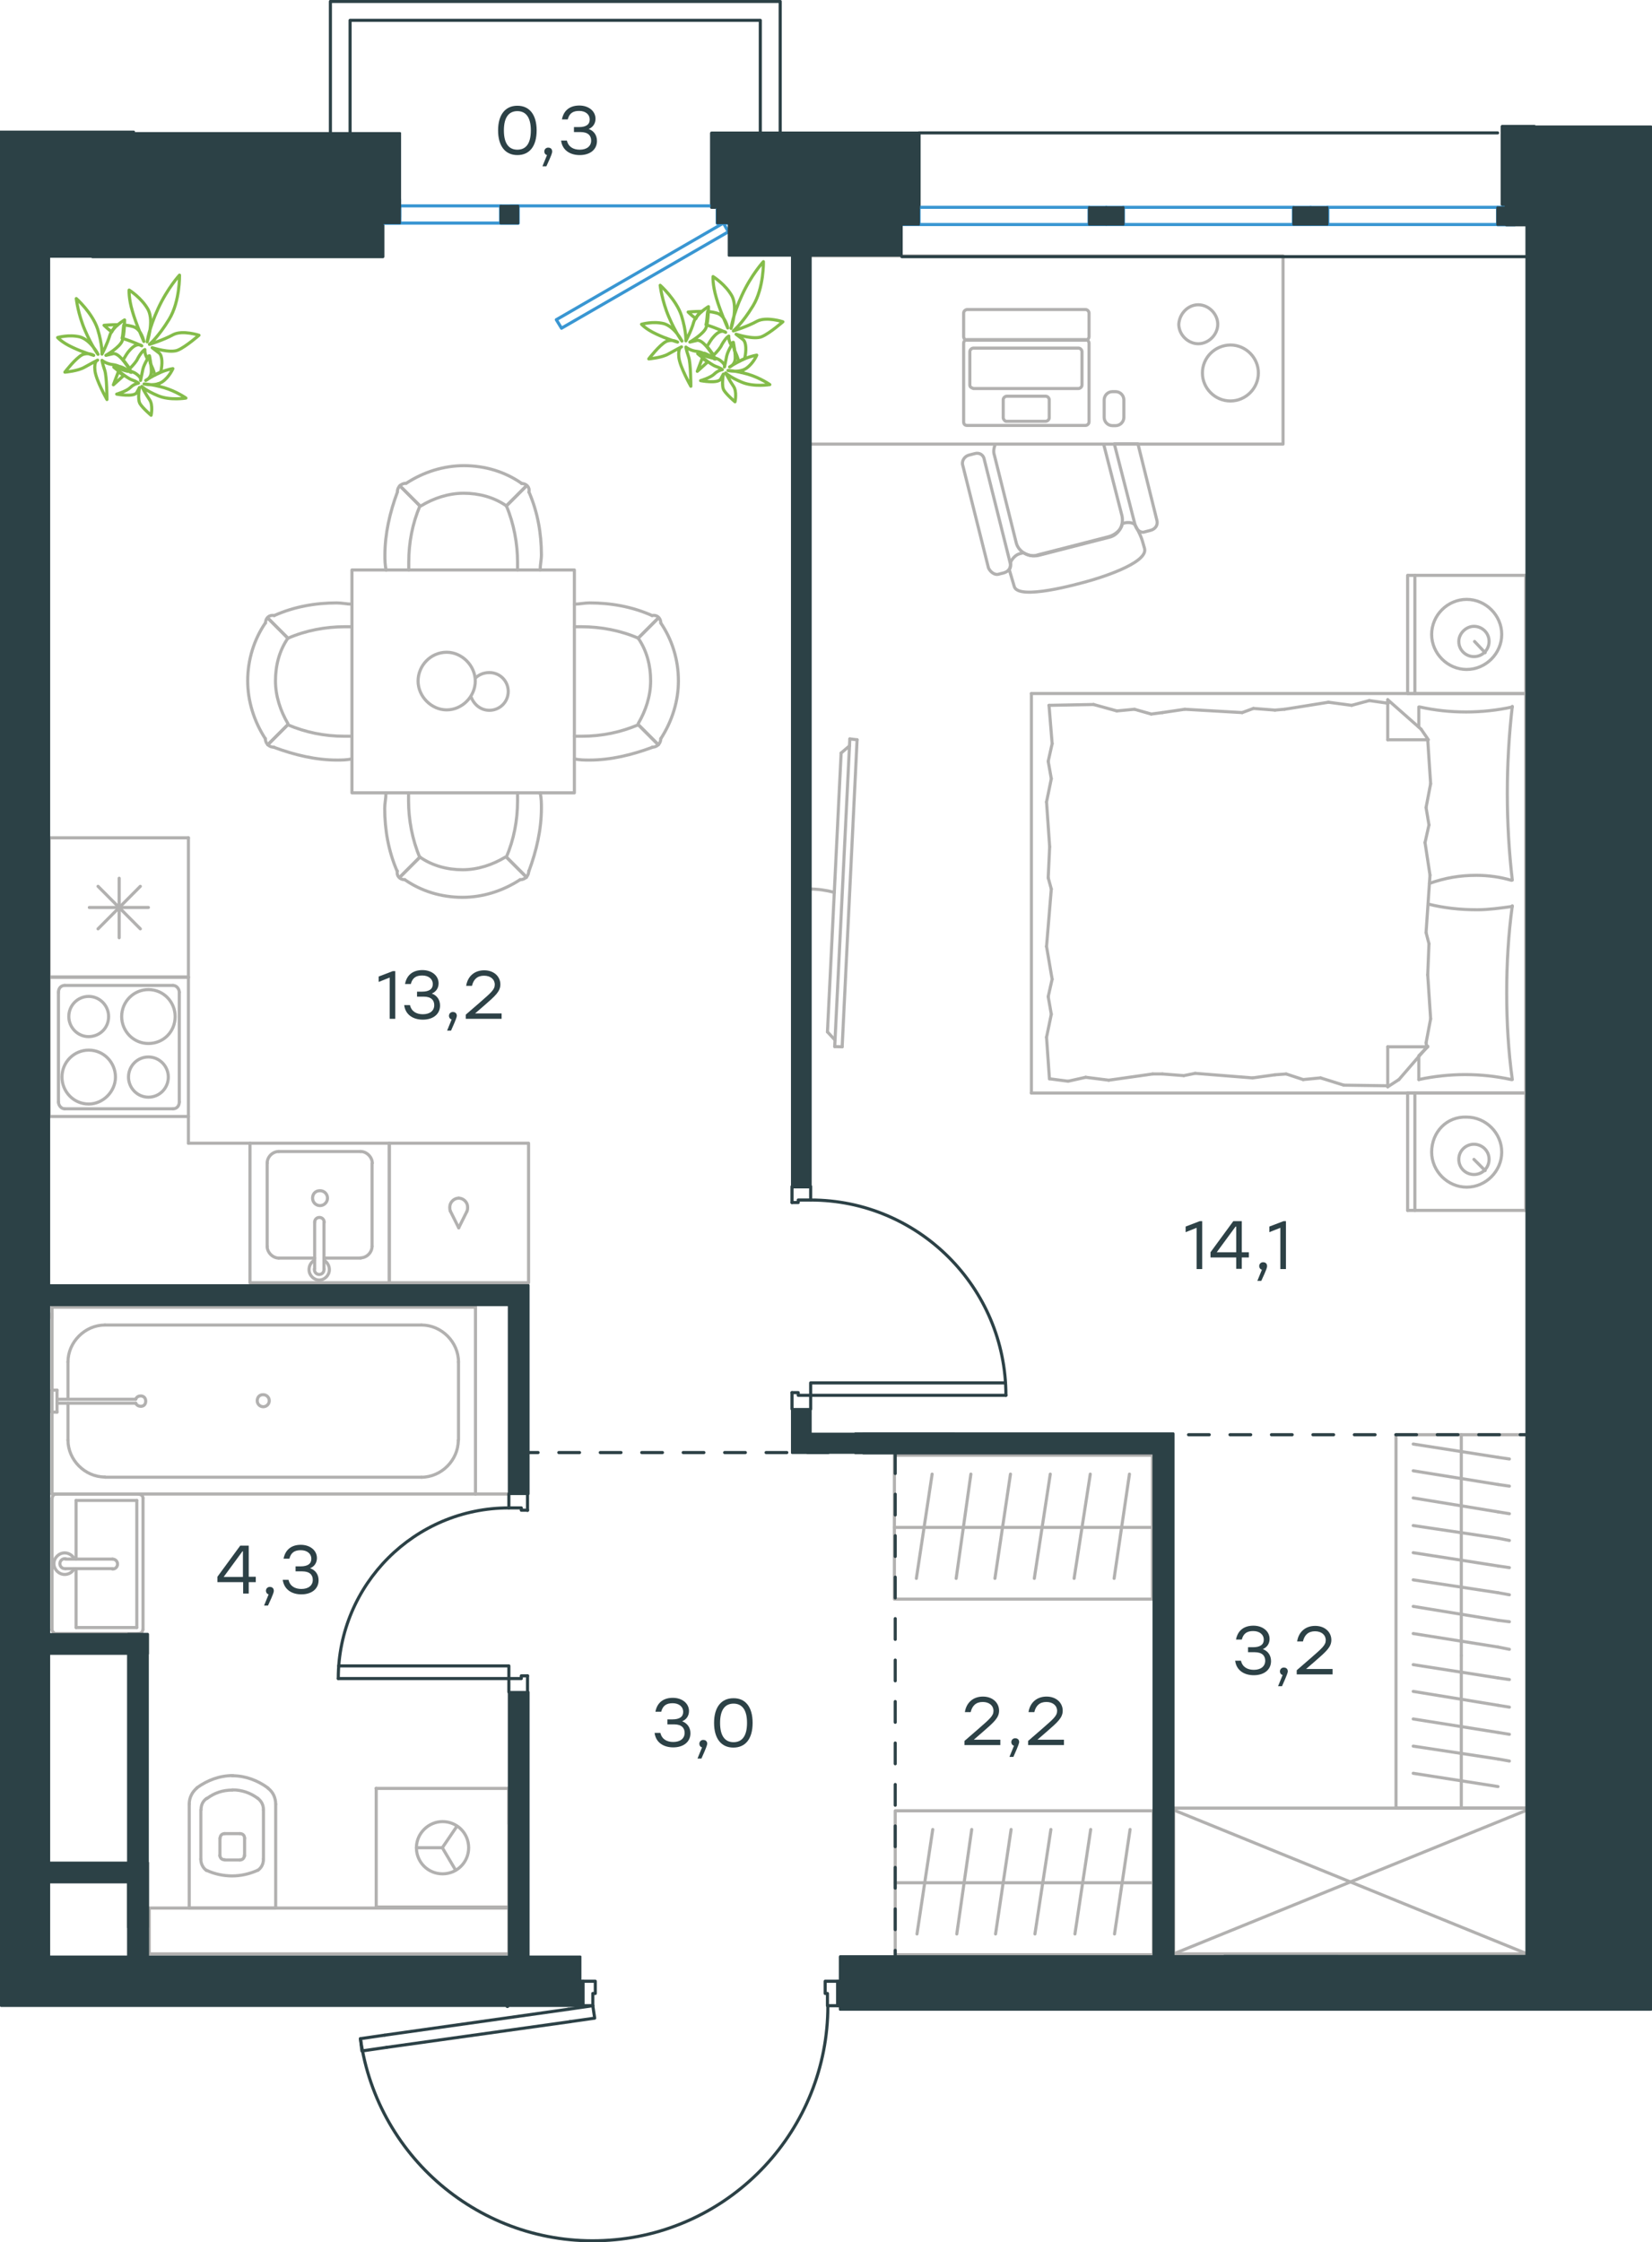<?xml version="1.0" encoding="utf-8"?>
<!-- Generator: Adobe Illustrator 26.5.0, SVG Export Plug-In . SVG Version: 6.00 Build 0)  -->
<svg version="1.1" id="Слой_1" xmlns="http://www.w3.org/2000/svg" xmlns:xlink="http://www.w3.org/1999/xlink" x="0px" y="0px"
	 viewBox="0 0 797 1081.5" style="enable-background:new 0 0 797 1081.5;" xml:space="preserve">
<style type="text/css">
	.st0{fill:none;stroke:#B2B1B0;stroke-width:1.5;stroke-linecap:round;stroke-linejoin:round;stroke-miterlimit:22.926;}
	.st1{fill:none;stroke:#2C4146;stroke-width:1.5;stroke-linecap:round;stroke-linejoin:round;stroke-miterlimit:10;}
	.st2{fill:none;stroke:#3996D2;stroke-width:1.5;stroke-linecap:round;stroke-linejoin:round;stroke-miterlimit:22.926;}
	.st3{fill:none;stroke:#2C4146;stroke-width:1.5;stroke-linecap:round;stroke-linejoin:round;stroke-miterlimit:22.926;}
	.st4{enable-background:new    ;}
	.st5{fill:#2C4146;}
	.st6{fill:#2C4146;stroke:#2C4146;stroke-linecap:round;stroke-linejoin:round;stroke-miterlimit:10;}
	
		.st7{fill:none;stroke:#2D4146;stroke-width:1.5;stroke-linecap:round;stroke-linejoin:round;stroke-miterlimit:22.926;stroke-dasharray:10,10,0,0;}
	.st8{fill:none;stroke:#84BC4A;stroke-width:1.5;stroke-linecap:round;stroke-linejoin:round;stroke-miterlimit:22.926;}
	.st9{fill:#2D4146;}
</style>
<g>
	<path class="st0" d="M580.1,179.9c0,7.4,6.1,13.5,13.5,13.5s13.5-6.1,13.5-13.5s-6.1-13.5-13.5-13.5
		C586.1,166.5,580.1,172.5,580.1,179.9z"/>
	<path class="st0" d="M578.1,147c5,0,9.4,4.4,9.4,9.4c0,5-4.4,9.4-9.4,9.4c-5,0-9.4-4.4-9.4-9.4C569,151.3,573.1,147,578.1,147z"/>
	<path class="st0" d="M532.6,214.8l8.7,34c1,4.7-1.7,9.4-6.4,10.4l-33.9,8.7c-4.7,1-9.8-1.7-10.8-6.4l-10.4-41.7
		c-0.7-2-0.3-3.7,0.3-5.4"/>
	<path class="st0" d="M476.9,274l-12.4-49.5c-0.7-2,0.7-4.4,3-5l2.7-0.7c2.4-0.7,4.4,0.7,4.7,3l12.4,49.5c0.7,2.4-0.7,4.4-3,5
		l-2.7,0.7C479.9,277.4,477.9,276,476.9,274z"/>
	<path class="st0" d="M547.7,253.5l-10.1-39.4h11.4l9.1,36.7c0.7,2.4-0.7,4.4-3,5l-2.7,0.7C550.8,257.2,548.7,256.2,547.7,253.5z"/>
	<path class="st0" d="M489.3,282.8l-2.4-8.1c0.7-0.7,0.7-2,0.7-3.7c0.7-1.3,2-3,3.7-3.7c0,0,0.7-0.3,2.4-0.7c2.4,1.3,4.4,2,7.1,1
		l33.9-8.7c3-0.7,6.4-3.4,6.7-6.2c1.5-1,5.6-1,6.4,0.8c2.5,4.9,2.8,5.2,4.4,11.1c1.8,7.3-23.8,14.8-27.6,15.8
		C520.6,281.5,491.1,289.9,489.3,282.8z"/>
	<path class="st0" d="M464.9,162.4V151c0-1,1-1.7,1.7-1.7h57.1c1,0,1.7,1,1.7,1.7v11.4c0,1-1,1.7-1.7,1.7h-57.1
		C465.5,164.1,464.9,163.1,464.9,162.4z"/>
	<path class="st0" d="M467.9,185.7v-16.1c0-1,1-1.7,1.7-1.7h50.7c1,0,1.7,1,1.7,1.7v16.1c0,1-1,1.7-1.7,1.7h-50.7
		C468.6,187,467.9,186.7,467.9,185.7z"/>
	<path class="st0" d="M484,201.5v-8.7c0-1,1-1.7,1.7-1.7h18.8c1,0,1.7,1,1.7,1.7v8.7c0,1-1,1.7-1.7,1.7h-19.2
		C484.7,203.1,484,202.1,484,201.5z"/>
	<path class="st0" d="M464.9,203.5v-38c0-1,1-1.7,1.7-1.7h57.1c1,0,1.7,1,1.7,1.7v38c0,1-1,1.7-1.7,1.7h-57.1
		C465.5,205.2,464.9,204.5,464.9,203.5z"/>
	<rect x="389.8" y="123.4" class="st0" width="229.2" height="90.8"/>
	<path class="st0" d="M536.7,188.9h1.5c2.2,0,4,1.8,4,4v8.4c0,2.2-1.8,4-4,4h-1.5c-2.2,0-4-1.8-4-4v-8.4
		C532.7,190.7,534.5,188.9,536.7,188.9z"/>
</g>
<g>
	<g>
		<line class="st0" x1="736.1" y1="527.2" x2="736.1" y2="583.8"/>
		<line class="st0" x1="679.1" y1="583.8" x2="679.1" y2="527.2"/>
		<line class="st0" x1="679.1" y1="527.2" x2="736.1" y2="527.2"/>
		<line class="st0" x1="736.1" y1="583.8" x2="679.1" y2="583.8"/>
		<line class="st0" x1="711.1" y1="559.2" x2="716.5" y2="564.6"/>
		<line class="st0" x1="682.6" y1="583.8" x2="682.6" y2="527.2"/>
		<path class="st0" d="M690.7,555.7c0,9.2,7.7,16.9,16.9,16.9s16.9-7.7,16.9-16.9s-7.7-16.9-16.9-16.9
			C698,538.4,690.7,546,690.7,555.7z"/>
		<path class="st0" d="M703.8,559.2c0,4.3,3.5,7.3,7.3,7.3c4.3,0,7.3-3.5,7.3-7.3c0-4.3-3.5-7.3-7.3-7.3S703.8,554.9,703.8,559.2z"
			/>
		<line class="st0" x1="736.1" y1="334.5" x2="736.1" y2="527.2"/>
		<line class="st0" x1="684.5" y1="350.7" x2="684.5" y2="341"/>
		<line class="st0" x1="688.8" y1="504.9" x2="669.5" y2="504.9"/>
		<line class="st0" x1="684.5" y1="509.2" x2="688.8" y2="504.9"/>
		<line class="st0" x1="497.6" y1="334.5" x2="736.1" y2="334.5"/>
		<line class="st0" x1="669.5" y1="524.2" x2="669.5" y2="504.9"/>
		<line class="st0" x1="736.1" y1="527.2" x2="497.6" y2="527.2"/>
		<line class="st0" x1="669.5" y1="337.5" x2="685.6" y2="351.7"/>
		<line class="st0" x1="685.6" y1="351.7" x2="689.1" y2="356.8"/>
		<line class="st0" x1="684.5" y1="520.7" x2="684.5" y2="509.5"/>
		<line class="st0" x1="688.8" y1="356.8" x2="669.5" y2="356.8"/>
		<line class="st0" x1="688.8" y1="504.6" x2="674.9" y2="520.7"/>
		<line class="st0" x1="674.9" y1="520.7" x2="669.5" y2="524.2"/>
		<line class="st0" x1="669.5" y1="337.5" x2="669.5" y2="356.8"/>
		<line class="st0" x1="505.7" y1="423.4" x2="506.4" y2="408.4"/>
		<line class="st0" x1="507.6" y1="472.3" x2="504.9" y2="456.5"/>
		<line class="st0" x1="507.2" y1="489.2" x2="505.7" y2="480.7"/>
		<line class="st0" x1="505.7" y1="480.7" x2="507.6" y2="472.3"/>
		<line class="st0" x1="507.2" y1="428.8" x2="505.7" y2="423.4"/>
		<line class="st0" x1="504.9" y1="456.5" x2="507.2" y2="428.8"/>
		<line class="st0" x1="506.3" y1="520.4" x2="504.9" y2="500.3"/>
		<line class="st0" x1="504.9" y1="500.3" x2="507.2" y2="489.2"/>
		<line class="st0" x1="507.6" y1="358.7" x2="506.1" y2="340.2"/>
		<line class="st0" x1="507.2" y1="375.6" x2="505.7" y2="367.2"/>
		<line class="st0" x1="505.7" y1="367.2" x2="507.6" y2="358.7"/>
		<line class="st0" x1="506.4" y1="408.4" x2="504.9" y2="386.8"/>
		<line class="st0" x1="504.9" y1="386.8" x2="507.2" y2="375.6"/>
		<line class="st0" x1="497.6" y1="334.5" x2="497.6" y2="527.2"/>
		<path class="st0" d="M729.6,424.5c-1.6-13.9-2.4-27.7-2.4-41.9c0-13.9,0.8-28.1,2.4-41.9"/>
		<path class="st0" d="M689.6,426.1c7.7-2.7,14.6-3.9,22.7-3.9c5.8,0,11.5,0.8,16.9,2.4"/>
		<path class="st0" d="M729.6,341c-7.3,1.6-15,2.4-22.3,2.4c-7.7,0-15-0.8-22.3-2.4"/>
		<path class="st0" d="M729.6,437.2c-5.8,0.8-11.5,1.6-16.9,1.6c-8.1,0-15.8-0.8-23.5-2.7"/>
		<line class="st0" x1="620.5" y1="518" x2="615.1" y2="518.4"/>
		<line class="st0" x1="637.1" y1="519.9" x2="628.7" y2="520.7"/>
		<line class="st0" x1="628.7" y1="520.7" x2="620.5" y2="518"/>
		<line class="st0" x1="669.5" y1="523.7" x2="648.3" y2="523.4"/>
		<line class="st0" x1="648.3" y1="523.4" x2="637.1" y2="519.9"/>
		<line class="st0" x1="571.1" y1="518.8" x2="560.8" y2="518"/>
		<line class="st0" x1="615.1" y1="518.4" x2="604.3" y2="519.9"/>
		<line class="st0" x1="576.6" y1="517.7" x2="571.1" y2="518.8"/>
		<line class="st0" x1="604.3" y1="519.9" x2="576.6" y2="517.7"/>
		<line class="st0" x1="560.8" y1="518" x2="556.1" y2="518"/>
		<line class="st0" x1="523.8" y1="519.6" x2="515.3" y2="521.5"/>
		<line class="st0" x1="515.3" y1="521.5" x2="506.9" y2="520.4"/>
		<line class="st0" x1="556.1" y1="518" x2="534.9" y2="521"/>
		<line class="st0" x1="534.9" y1="521" x2="523.8" y2="519.6"/>
		<line class="st0" x1="555.4" y1="344.4" x2="560.8" y2="343.7"/>
		<line class="st0" x1="538.8" y1="342.9" x2="547.3" y2="342.1"/>
		<line class="st0" x1="547.3" y1="342.1" x2="555.4" y2="344.4"/>
		<line class="st0" x1="506.1" y1="340.2" x2="527.6" y2="339.8"/>
		<line class="st0" x1="527.6" y1="339.8" x2="538.8" y2="342.9"/>
		<line class="st0" x1="604.7" y1="341.7" x2="615.1" y2="342.5"/>
		<line class="st0" x1="560.8" y1="343.7" x2="571.6" y2="342.1"/>
		<line class="st0" x1="599.3" y1="343.7" x2="604.7" y2="341.7"/>
		<line class="st0" x1="571.6" y1="342.1" x2="599.3" y2="343.7"/>
		<line class="st0" x1="615.1" y1="342.5" x2="619.7" y2="342.1"/>
		<line class="st0" x1="669" y1="339.1" x2="669.8" y2="339.1"/>
		<line class="st0" x1="652.1" y1="340.2" x2="660.6" y2="337.9"/>
		<line class="st0" x1="660.6" y1="337.9" x2="669" y2="339.1"/>
		<line class="st0" x1="619.7" y1="342.1" x2="640.9" y2="338.7"/>
		<line class="st0" x1="640.9" y1="338.7" x2="652.1" y2="340.2"/>
		<path class="st0" d="M729.6,520.7c-1.9-13.9-2.7-27.7-2.7-41.9c0-13.9,0.8-28.1,2.7-41.9"/>
		<path class="st0" d="M684.5,520.7c7.3-1.6,15-2.4,22.3-2.4c7.7,0,15,0.8,22.3,2.4"/>
		<line class="st0" x1="689.4" y1="455.2" x2="688.8" y2="470.2"/>
		<line class="st0" x1="687.5" y1="406.4" x2="689.9" y2="422.1"/>
		<line class="st0" x1="688" y1="389.5" x2="689.4" y2="397.9"/>
		<line class="st0" x1="689.4" y1="397.9" x2="687.5" y2="406.4"/>
		<line class="st0" x1="688" y1="449.8" x2="689.4" y2="455.2"/>
		<line class="st0" x1="689.9" y1="422.1" x2="688" y2="449.8"/>
		<line class="st0" x1="688.8" y1="356.8" x2="690.2" y2="378"/>
		<line class="st0" x1="690.2" y1="378" x2="688" y2="389.5"/>
		<line class="st0" x1="688" y1="503" x2="688.3" y2="504.9"/>
		<line class="st0" x1="688.8" y1="470.2" x2="690.2" y2="491.4"/>
		<line class="st0" x1="690.2" y1="491.4" x2="688" y2="503"/>
		<line class="st0" x1="736.1" y1="277.5" x2="736.1" y2="334.5"/>
		<line class="st0" x1="679.1" y1="334.5" x2="679.1" y2="277.5"/>
		<line class="st0" x1="679.5" y1="277.5" x2="736.1" y2="277.5"/>
		<line class="st0" x1="736.1" y1="334.5" x2="679.5" y2="334.5"/>
		<line class="st0" x1="711.4" y1="309.4" x2="716.5" y2="314.8"/>
		<line class="st0" x1="682.6" y1="334.5" x2="682.6" y2="277.5"/>
		<path class="st0" d="M690.7,306c0,9.2,7.7,16.9,16.9,16.9s16.9-7.7,16.9-16.9s-7.7-16.9-16.9-16.9S690.7,296.7,690.7,306z"/>
		<path class="st0" d="M703.8,309.4c0,4.3,3.5,7.3,7.3,7.3c4.3,0,7.3-3.5,7.3-7.3c0-4.3-3.5-7.3-7.3-7.3S703.8,305.5,703.8,309.4z"
			/>
	</g>
	<g>
		<path class="st0" d="M402.5,430.4c-3.9-1-7.8-1.6-11.7-1.6"/>
		<line class="st0" x1="410" y1="356.4" x2="402.7" y2="504.8"/>
		<line class="st0" x1="406.3" y1="504.9" x2="413.5" y2="356.8"/>
		<line class="st0" x1="413.5" y1="356.8" x2="410" y2="356.4"/>
		<line class="st0" x1="399.2" y1="497.7" x2="405.8" y2="363.2"/>
		<line class="st0" x1="402.8" y1="501.6" x2="399.2" y2="497.7"/>
		<line class="st0" x1="405.8" y1="363.2" x2="409.9" y2="359.7"/>
		<line class="st0" x1="406.3" y1="504.9" x2="402.7" y2="504.8"/>
	</g>
</g>
<g>
	<line class="st0" x1="705" y1="872.1" x2="705" y2="798.5"/>
	<line class="st0" x1="728.2" y1="810.1" x2="722.7" y2="809.3"/>
	<line class="st0" x1="722.7" y1="809.3" x2="681.8" y2="802.9"/>
	<line class="st0" x1="728.2" y1="823.4" x2="722.7" y2="822.5"/>
	<line class="st0" x1="722.7" y1="822.5" x2="681.8" y2="815.8"/>
	<line class="st0" x1="728.2" y1="836.5" x2="722.7" y2="835.6"/>
	<line class="st0" x1="722.7" y1="835.6" x2="681.8" y2="829.1"/>
	<line class="st0" x1="728.2" y1="849.4" x2="722.7" y2="848.4"/>
	<line class="st0" x1="722.7" y1="848.4" x2="681.8" y2="842.2"/>
	<line class="st0" x1="722.7" y1="861.7" x2="681.8" y2="855.3"/>
	<rect x="673.5" y="692" class="st0" width="63.2" height="180"/>
	<line class="st0" x1="705" y1="798.5" x2="705" y2="692"/>
	<line class="st0" x1="728.2" y1="703.7" x2="722.7" y2="702.9"/>
	<line class="st0" x1="722.7" y1="702.9" x2="681.8" y2="696.5"/>
	<line class="st0" x1="728.2" y1="716.8" x2="722.7" y2="716"/>
	<line class="st0" x1="722.7" y1="716" x2="681.8" y2="709.4"/>
	<line class="st0" x1="728.2" y1="730.1" x2="722.7" y2="729.2"/>
	<line class="st0" x1="722.7" y1="729.2" x2="681.8" y2="722.5"/>
	<line class="st0" x1="728.2" y1="743" x2="722.7" y2="741.9"/>
	<line class="st0" x1="722.7" y1="741.9" x2="681.8" y2="735.8"/>
	<line class="st0" x1="728.2" y1="756.1" x2="722.7" y2="755.3"/>
	<line class="st0" x1="722.7" y1="755.3" x2="681.8" y2="748.9"/>
	<line class="st0" x1="728.2" y1="769.2" x2="722.7" y2="768.2"/>
	<line class="st0" x1="722.7" y1="768.2" x2="681.8" y2="762"/>
	<line class="st0" x1="728.2" y1="782.2" x2="722.7" y2="781.5"/>
	<line class="st0" x1="722.7" y1="781.5" x2="681.8" y2="774.8"/>
	<line class="st0" x1="722.7" y1="794.4" x2="681.8" y2="787.9"/>
	<line class="st0" x1="728.2" y1="795.5" x2="722.7" y2="794.4"/>
</g>
<g>
	<rect x="566.2" y="872.1" class="st0" width="170.6" height="70.3"/>
	<line class="st0" x1="566.2" y1="942.4" x2="736.8" y2="873"/>
	<line class="st0" x1="566.2" y1="873" x2="736.8" y2="942.4"/>
</g>
<g>
	<rect x="431.5" y="701.9" class="st0" width="124.5" height="69.4"/>
	<line class="st0" x1="431.5" y1="736.7" x2="555.9" y2="736.7"/>
	<line class="st0" x1="537.5" y1="761.3" x2="544.9" y2="711"/>
	<line class="st0" x1="518.2" y1="761.3" x2="526" y2="711"/>
	<line class="st0" x1="499" y1="761.3" x2="506.7" y2="711"/>
	<line class="st0" x1="480" y1="761.3" x2="487.5" y2="711"/>
	<line class="st0" x1="461.3" y1="761.3" x2="468.4" y2="711"/>
	<line class="st0" x1="442.1" y1="761.3" x2="449.7" y2="711"/>
</g>
<g>
	<rect x="431.9" y="873.4" class="st0" width="124.5" height="69.4"/>
	<line class="st0" x1="431.9" y1="908.1" x2="556.2" y2="908.1"/>
	<line class="st0" x1="537.7" y1="932.8" x2="545.2" y2="882.4"/>
	<line class="st0" x1="518.6" y1="932.8" x2="526.2" y2="882.4"/>
	<line class="st0" x1="499.3" y1="932.8" x2="507" y2="882.4"/>
	<line class="st0" x1="480.3" y1="932.8" x2="487.8" y2="882.4"/>
	<line class="st0" x1="461.6" y1="932.8" x2="468.8" y2="882.4"/>
	<line class="st0" x1="442.4" y1="932.8" x2="450" y2="882.4"/>
</g>
<g>
	<line class="st0" x1="91" y1="920.3" x2="133" y2="920.3"/>
	<g>
		<line class="st0" x1="91.3" y1="870.2" x2="91.3" y2="920.3"/>
		<line class="st0" x1="127.1" y1="896.7" x2="127.1" y2="872.9"/>
		<line class="st0" x1="96.9" y1="872.9" x2="96.9" y2="896.7"/>
		<line class="st0" x1="118" y1="895.2" x2="118" y2="886.6"/>
		<line class="st0" x1="106.1" y1="886.6" x2="106.1" y2="895.2"/>
		<line class="st0" x1="108.4" y1="897.1" x2="115.7" y2="897.1"/>
		<line class="st0" x1="133" y1="920.3" x2="133" y2="870.2"/>
		<line class="st0" x1="115.7" y1="884.4" x2="108.4" y2="884.4"/>
		<path class="st0" d="M129.3,862.4c-5-3.7-11-5.9-16.9-5.9c0,0,0,0-0.4,0"/>
		<path class="st0" d="M115.7,897.1c1.3,0,2.2-0.9,2.2-2.2"/>
		<path class="st0" d="M124.4,902.1c1.8-1.3,2.7-3.1,2.7-5.5"/>
		<path class="st0" d="M118,886.6c0-1.3-0.9-2.2-2.2-2.2"/>
		<path class="st0" d="M124.4,867.4c-3.7-2.7-7.7-4.1-12.3-4.1"/>
		<path class="st0" d="M108.4,884.4c-1.3,0-2.2,0.9-2.2,2.2"/>
		<path class="st0" d="M106.1,894.8c0,1.3,0.9,2.2,2.2,2.2"/>
		<path class="st0" d="M96.9,896.7c0,2.2,0.9,4.1,2.7,5.5"/>
		<path class="st0" d="M99.7,902.1c3.7,1.8,8.2,2.7,12.3,2.7s8.2-0.9,12.3-2.7"/>
		<path class="st0" d="M99.7,867.4c-1.8,1.3-2.7,3.1-2.7,5.5"/>
		<path class="st0" d="M112.4,856.4L112.4,856.4c-6.4,0-12.3,2.2-17.4,5.9"/>
		<path class="st0" d="M133,870.2c0-3.1-1.3-5.9-3.7-7.7"/>
		<path class="st0" d="M95,862.4c-2.2,1.8-3.7,4.6-3.7,7.7"/>
		<path class="st0" d="M112.1,863.4L112.1,863.4c-4.6,0-8.6,1.3-12.3,4.1"/>
		<path class="st0" d="M127.1,872.9c0-2.2-0.9-4.1-2.7-5.5"/>
	</g>
	<rect x="72" y="920.3" class="st0" width="173.5" height="22.1"/>
</g>
<g>
	<line class="st0" x1="66" y1="785" x2="36.7" y2="785"/>
	<line class="st0" x1="36.7" y1="785" x2="36.7" y2="756.6"/>
	<line class="st0" x1="36.7" y1="752" x2="36.7" y2="723.7"/>
	<line class="st0" x1="66" y1="723.7" x2="66" y2="785"/>
	<line class="st0" x1="36.7" y1="723.7" x2="66" y2="723.7"/>
	<line class="st0" x1="25.1" y1="722.7" x2="25.1" y2="786"/>
	<line class="st0" x1="66.7" y1="720.6" x2="27.4" y2="720.6"/>
	<line class="st0" x1="69" y1="786" x2="69" y2="722.7"/>
	<line class="st0" x1="27.4" y1="787.9" x2="66.7" y2="787.9"/>
	<path class="st0" d="M66.7,787.9c1.3,0,2.2-0.8,2.2-2"/>
	<path class="st0" d="M69,722.7c0-1.2-0.9-2-2.2-2"/>
	<path class="st0" d="M27.4,720.6c-1.3,0-2.2,0.8-2.2,2"/>
	<path class="st0" d="M25.1,786c0,0.8,0.9,2,2.2,2"/>
	<line class="st0" x1="54.3" y1="752" x2="31.6" y2="752"/>
	<line class="st0" x1="31.6" y1="756.6" x2="54.3" y2="756.6"/>
	<path class="st0" d="M54.3,752L54.3,752c1.3,0,2.4,1,2.4,2.4c0,1.3-1,2.4-2.4,2.4l0,0"/>
	<path class="st0" d="M35.8,756.6c-0.9,1.8-2.7,2.8-4.6,2.8c-2.8,0-5.2-2.4-5.2-5.2c0-2.8,2.4-5.2,5.2-5.2c1.9,0,3.7,1.1,4.6,2.8"/>
	<path class="st0" d="M31.6,756.6c-0.1,0-0.2,0-0.3,0c-1.3,0-2.4-1-2.4-2.4c0-1.3,1-2.4,2.4-2.4c0.1,0,0.2,0,0.3,0"/>
</g>
<g>
	<line class="st0" x1="32.8" y1="674.1" x2="32.8" y2="656.9"/>
	<line class="st0" x1="32.8" y1="694.6" x2="32.8" y2="676.8"/>
	<line class="st0" x1="50.6" y1="639.1" x2="203.3" y2="639.1"/>
	<line class="st0" x1="221.2" y1="656.9" x2="221.2" y2="694.6"/>
	<line class="st0" x1="229.4" y1="720.6" x2="25.1" y2="720.6"/>
	<line class="st0" x1="229.4" y1="630.5" x2="229.4" y2="720.6"/>
	<line class="st0" x1="203.3" y1="712.5" x2="50.6" y2="712.5"/>
	<line class="st0" x1="25.1" y1="630.5" x2="229.4" y2="630.5"/>
	<line class="st0" x1="25.1" y1="720.6" x2="25.1" y2="630.5"/>
	<path class="st0" d="M221.2,656.9c0-9.6-8.2-17.8-17.8-17.8"/>
	<path class="st0" d="M32.8,694.6c0,9.6,8.2,17.8,17.8,17.8"/>
	<path class="st0" d="M203.3,712.5c9.6,0,17.8-8.2,17.8-17.8"/>
	<path class="st0" d="M50.6,639.1c-9.6,0-17.8,8.2-17.8,17.8"/>
	<line class="st0" x1="25.1" y1="635.8" x2="25.1" y2="633.4"/>
	<line class="st0" x1="27.5" y1="674.9" x2="65.5" y2="674.9"/>
	<line class="st0" x1="65.5" y1="676.8" x2="27.5" y2="676.8"/>
	<line class="st0" x1="25.1" y1="681.1" x2="25.1" y2="670.5"/>
	<line class="st0" x1="25.1" y1="670.5" x2="27.5" y2="670.5"/>
	<line class="st0" x1="27.5" y1="670.5" x2="27.5" y2="681.1"/>
	<line class="st0" x1="27.5" y1="681.1" x2="25.1" y2="681.1"/>
	<path class="st0" d="M65.5,676.8c0.4,1,1.5,1.5,2.4,1.5c1.5,0,2.4-1,2.4-2.5s-1-2.5-2.4-2.5c-1,0-1.9,0.4-2.4,1.5"/>
	<path class="st0" d="M124.1,675.6c0,1.6,1.3,2.9,2.9,2.9c1.6,0,2.9-1.3,2.9-2.9c0-1.6-1.3-2.9-2.9-2.9
		C125.2,672.6,124.1,674,124.1,675.6z"/>
</g>
<g>
	<line class="st0" x1="181.5" y1="862.6" x2="181.5" y2="919.8"/>
	<g>
		<line class="st0" x1="245.5" y1="919.8" x2="181.5" y2="919.8"/>
		<line class="st0" x1="245.5" y1="879.8" x2="245.5" y2="862.6"/>
		<line class="st0" x1="245.5" y1="919.8" x2="245.5" y2="862.6"/>
		<line class="st0" x1="213.4" y1="891.2" x2="220.4" y2="880.9"/>
		<line class="st0" x1="213.4" y1="891.2" x2="200.9" y2="891.2"/>
		<line class="st0" x1="213.4" y1="891.2" x2="219.8" y2="902"/>
		<path class="st0" d="M200.9,891.2c0,7,5.6,12.6,12.6,12.6c7,0,12.6-5.6,12.6-12.6s-5.6-12.6-12.6-12.6
			C206.8,878.6,200.9,884.2,200.9,891.2z"/>
		<line class="st0" x1="245.5" y1="862.6" x2="181.4" y2="862.6"/>
	</g>
</g>
<line class="st0" x1="229.4" y1="720.6" x2="245.5" y2="720.6"/>
<g>
	<line class="st0" x1="90.9" y1="404.1" x2="90.9" y2="471.4"/>
	<line class="st0" x1="57.5" y1="423.6" x2="57.5" y2="452.3"/>
	<line class="st0" x1="47.3" y1="448" x2="67.7" y2="427.5"/>
	<line class="st0" x1="47.3" y1="427.5" x2="67.7" y2="448"/>
	<line class="st0" x1="43.1" y1="437.7" x2="71.6" y2="437.7"/>
	<line class="st0" x1="90.9" y1="471.4" x2="23.7" y2="471.4"/>
	<line class="st0" x1="23.7" y1="404.1" x2="23.7" y2="471.4"/>
	<line class="st0" x1="90.9" y1="404.1" x2="23.7" y2="404.1"/>
</g>
<g>
	<rect x="120.6" y="551.4" class="st0" width="67.2" height="67.3"/>
	<line class="st0" x1="151.8" y1="589.5" x2="151.8" y2="612.1"/>
	<line class="st0" x1="156.3" y1="606.8" x2="174" y2="606.8"/>
	<line class="st0" x1="174" y1="555.4" x2="134.5" y2="555.4"/>
	<line class="st0" x1="134.5" y1="606.8" x2="151.8" y2="606.8"/>
	<line class="st0" x1="128.9" y1="561" x2="128.9" y2="601.1"/>
	<line class="st0" x1="156.3" y1="612.1" x2="156.3" y2="589.5"/>
	<line class="st0" x1="179.5" y1="601.1" x2="179.5" y2="561"/>
	<path class="st0" d="M151.8,589.5L151.8,589.5c0-1.3,1-2.3,2.3-2.3c1.3,0,2.3,1,2.3,2.3"/>
	<path class="st0" d="M179.5,601.1c0,3-2.6,5.6-5.6,5.6"/>
	<path class="st0" d="M156.3,607.8c1.6,1,2.6,2.7,2.6,4.6c0,2.7-2.3,5-4.9,5c-2.6,0-4.9-2.3-4.9-5c0-2,1-3.6,2.6-4.6"/>
	<path class="st0" d="M128.9,561c0-3,2.6-5.6,5.6-5.6"/>
	<path class="st0" d="M134.5,606.8c-2.9,0-5.6-2.7-5.6-5.6"/>
	<path class="st0" d="M174,555.4c2.9,0,5.6,2.7,5.6,5.6"/>
	<path class="st0" d="M156.3,612.1v0.3c0,1.3-1,2.3-2.3,2.3c-1.3,0-2.3-1-2.3-2.3v-0.3"/>
	<path class="st0" d="M150.8,577.9c0,2,1.6,3.6,3.6,3.6c2,0,3.6-1.7,3.6-3.6c0-2-1.6-3.6-3.6-3.6
		C152.1,574.3,150.8,575.9,150.8,577.9z"/>
</g>
<g>
	<path class="st0" d="M52.4,490.3c0-5.3-4.3-9.7-9.6-9.7c-5.3,0-9.6,4.3-9.6,9.7c0,5.3,4.3,9.7,9.6,9.7
		C48.1,499.9,52.4,495.9,52.4,490.3z"/>
	<path class="st0" d="M55.7,519.5c0-7-5.6-13-12.9-13c-7,0-12.9,5.7-12.9,13c0,7,5.6,13,12.9,13C49.7,532.5,55.7,526.5,55.7,519.5z"
		/>
	<path class="st0" d="M81.2,519.5c0-5.3-4.3-9.7-9.6-9.7c-5.3,0-9.6,4.3-9.6,9.7c0,5.3,4.3,9.7,9.6,9.7
		C76.9,529.2,81.2,524.9,81.2,519.5z"/>
	<path class="st0" d="M84.5,490.3c0-7-5.6-13-12.9-13c-7,0-12.9,5.7-12.9,13c0,7,5.6,13,12.9,13S84.5,497.6,84.5,490.3z"/>
	<line class="st0" x1="28.2" y1="531.5" x2="28.2" y2="478.6"/>
	<line class="st0" x1="83.5" y1="534.8" x2="31.2" y2="534.8"/>
	<line class="st0" x1="86.5" y1="478.6" x2="86.5" y2="531.5"/>
	<line class="st0" x1="31.2" y1="475.3" x2="83.5" y2="475.3"/>
	<path class="st0" d="M86.5,531.5L86.5,531.5c0,2-1.3,3.3-3,3.3"/>
	<path class="st0" d="M28.2,478.6L28.2,478.6c0-2,1.3-3.3,3-3.3"/>
	<path class="st0" d="M31.2,534.8L31.2,534.8c-1.7,0-3-1.7-3-3.3"/>
	<path class="st0" d="M83.5,475.3L83.5,475.3c1.7,0,3,1.7,3,3.3"/>
	<rect x="23.7" y="471.2" class="st0" width="67.2" height="67.3"/>
</g>
<g>
	<rect x="187.8" y="551.4" class="st0" width="67.2" height="67.3"/>
	<line class="st0" x1="221.3" y1="592.2" x2="225.3" y2="584.2"/>
	<line class="st0" x1="217.3" y1="584.2" x2="221.3" y2="592.2"/>
	<path class="st0" d="M217.3,584.2c-0.3-0.7-0.3-1.3-0.3-2c0-2.3,2-4.3,4.3-4.3"/>
	<path class="st0" d="M225.3,584.2c0.3-0.7,0.3-1.3,0.3-2c0-2.3-2-4.3-4.3-4.3"/>
</g>
<line class="st0" x1="120.6" y1="551.4" x2="90.9" y2="551.4"/>
<line class="st0" x1="90.9" y1="538.6" x2="90.9" y2="551.4"/>
<g>
	<rect x="169.8" y="274.9" class="st0" width="107.3" height="107.5"/>
	<path class="st0" d="M307.9,307.8c4.2,6.1,6,13.3,6,20.6c0,7.3-2.4,14.5-6,20.6"/>
	<path class="st0" d="M277.1,291.4c2.4,0,4.8-0.6,7.3-0.6c10.3,0,20.6,1.8,30.2,6.1"/>
	<path class="st0" d="M314.6,360.5c-9.7,3.6-20,6.1-30.2,6.1c-2.4,0-4.8,0-7.3-0.6"/>
	<path class="st0" d="M277.1,302.3c1.2,0,2.4,0,3.6,0c9.1,0,18.7,1.8,27.2,5.5"/>
	<path class="st0" d="M307.9,349.6c-8.5,3.6-17.5,5.5-27.2,5.5c-1.2,0-2.4,0-3.6,0"/>
	<path class="st0" d="M318.8,300.5c5.4,7.9,8.5,17.6,8.5,27.9c0,9.7-3,19.4-8.5,27.9"/>
	<line class="st0" x1="307.9" y1="307.8" x2="317.6" y2="298.1"/>
	<line class="st0" x1="307.9" y1="349.5" x2="317.6" y2="359.2"/>
	<line class="st0" x1="307.9" y1="307.8" x2="317.6" y2="298.1"/>
	<line class="st0" x1="307.9" y1="349.5" x2="317.6" y2="359.2"/>
	<path class="st0" d="M318.8,356.2c0,2.4-1.8,4.2-4.2,4.2"/>
	<path class="st0" d="M314.6,296.9c2.4-0.5,4.2,1.2,4.2,3.6"/>
	<path class="st0" d="M138.9,307.8c-4.2,6.1-6,13.3-6,20.6c0,7.3,2.4,14.5,6,20.6"/>
	<path class="st0" d="M169.8,291.4c-2.4,0-4.8-0.6-7.3-0.6c-10.3,0-20.6,1.8-30.2,6.1"/>
	<path class="st0" d="M132.3,360.5c9.7,3.6,20,6.1,30.2,6.1c2.4,0,4.8,0,7.3-0.6"/>
	<path class="st0" d="M169.8,302.3c-1.2,0-2.4,0-3.6,0c-9.1,0-18.7,1.8-27.2,5.5"/>
	<path class="st0" d="M138.9,349.6c8.5,3.6,17.5,5.5,27.2,5.5c1.2,0,2.4,0,3.6,0"/>
	<path class="st0" d="M128,300.5c-5.4,7.9-8.5,17.6-8.5,27.9c0,9.7,3,19.4,8.5,27.9"/>
	<line class="st0" x1="138.9" y1="307.8" x2="129.2" y2="298.1"/>
	<line class="st0" x1="138.9" y1="349.5" x2="129.2" y2="359.2"/>
	<line class="st0" x1="138.9" y1="307.8" x2="129.2" y2="298.1"/>
	<line class="st0" x1="138.9" y1="349.5" x2="129.2" y2="359.2"/>
	<path class="st0" d="M128,356.2c0,2.4,1.8,4.2,4.2,4.2"/>
	<path class="st0" d="M132.3,296.9c-2.4-0.5-4.2,1.2-4.2,3.6"/>
	<g>
		<path class="st0" d="M244.3,244c-6-4.2-13.3-6.1-20.6-6.1c-7.3,0-14.5,2.4-20.6,6.1"/>
		<path class="st0" d="M260.6,274.9c0-2.4,0.6-4.8,0.6-7.3c0-10.3-1.8-20.6-6-30.3"/>
		<path class="st0" d="M191.7,237.4c-3.6,9.7-6,20-6,30.3c0,2.4,0,4.8,0.6,7.3"/>
		<path class="st0" d="M249.7,274.9c0-1.2,0-2.4,0-3.6c0-9.1-1.8-18.8-5.4-27.3"/>
		<path class="st0" d="M202.6,244c-3.6,8.5-5.4,17.6-5.4,27.3c0,1.2,0,2.4,0,3.6"/>
		<path class="st0" d="M251.6,233.1c-7.9-5.5-17.5-8.5-27.8-8.5c-9.7,0-19.4,3-27.8,8.5"/>
		<line class="st0" x1="244.3" y1="244" x2="254" y2="234.3"/>
		<line class="st0" x1="202.6" y1="244" x2="192.9" y2="234.3"/>
		<line class="st0" x1="244.3" y1="244" x2="254" y2="234.3"/>
		<line class="st0" x1="202.6" y1="244" x2="192.9" y2="234.3"/>
		<path class="st0" d="M195.9,233.1c-2.4,0-4.2,1.8-4.2,4.2"/>
		<path class="st0" d="M255.2,237.4c0.5-2.4-1.2-4.2-3.6-4.2"/>
	</g>
	<path class="st0" d="M201.7,328.5c0,7.4,6.4,13.9,13.8,13.9c7.4,0,13.8-6.4,13.8-13.9c0-7.4-6.4-13.9-13.8-13.9
		C207.7,314.6,201.7,321.1,201.7,328.5z"/>
	<path class="st0" d="M229.3,327.1c1.7-1.7,4.1-2.7,6.8-2.7c5.1,0,9.1,4.1,9.1,9.1c0,5.1-4.1,9.1-9.1,9.1c-4.1,0-7.4-2.7-8.8-6.4"/>
	<g>
		<path class="st0" d="M202.6,413.4c6,4.2,13.3,6.1,20.6,6.1c7.3,0,14.5-2.4,20.6-6.1"/>
		<path class="st0" d="M186.2,382.6c0,2.4-0.6,4.8-0.6,7.3c0,10.3,1.8,20.6,6,30.3"/>
		<path class="st0" d="M255.2,420.1c3.6-9.7,6-20,6-30.3c0-2.4,0-4.8-0.6-7.3"/>
		<path class="st0" d="M197.1,382.6c0,1.2,0,2.4,0,3.6c0,9.1,1.8,18.8,5.4,27.3"/>
		<path class="st0" d="M244.3,413.4c3.6-8.5,5.4-17.6,5.4-27.3c0-1.2,0-2.4,0-3.6"/>
		<path class="st0" d="M195.3,424.3c7.9,5.5,17.5,8.5,27.8,8.5c9.7,0,19.4-3,27.8-8.5"/>
		<line class="st0" x1="202.6" y1="413.4" x2="192.9" y2="423.1"/>
		<line class="st0" x1="244.3" y1="413.4" x2="254" y2="423.1"/>
		<line class="st0" x1="202.6" y1="413.4" x2="192.9" y2="423.1"/>
		<line class="st0" x1="244.3" y1="413.4" x2="254" y2="423.1"/>
		<path class="st0" d="M250.9,424.3c2.4,0,4.2-1.8,4.2-4.2"/>
		<path class="st0" d="M191.7,420.1c-0.5,2.4,1.2,4.2,3.6,4.2"/>
	</g>
</g>
<polyline class="st1" points="163.2,809.6 245.5,809.6 245.5,803.5 163.4,803.5 "/>
<line class="st1" x1="254.5" y1="720.6" x2="254.5" y2="728.5"/>
<polyline class="st1" points="254.5,728.4 251.5,728.4 251.5,727.3 245.5,727.3 245.5,720.6 "/>
<path class="st1" d="M245.5,727.3c-45.4,0-82.3,36.9-82.3,82.3"/>
<line class="st1" x1="254.5" y1="816.1" x2="254.5" y2="808.3"/>
<polyline class="st1" points="254.5,808.3 251.5,808.3 251.5,809.6 245.5,809.6 245.5,816.1 "/>
<g>
	<polyline class="st1" points="485.3,673 391.1,673 391.1,667 485,667 	"/>
	<line class="st1" x1="382.1" y1="572.3" x2="382.1" y2="580"/>
	<polyline class="st1" points="382.1,580 385.1,580 385.1,578.8 391.1,578.8 391.1,572.3 	"/>
	<path class="st1" d="M485.3,673c0-52-42.2-94.2-94.2-94.2"/>
	<line class="st1" x1="382.1" y1="679.6" x2="382.1" y2="671.7"/>
	<polyline class="st1" points="382.1,671.7 385.1,671.7 385.1,673 391.1,673 391.1,679.6 	"/>
</g>
<line class="st1" x1="404.1" y1="967.4" x2="404.1" y2="955.6"/>
<line class="st1" x1="281.3" y1="967.4" x2="281.3" y2="955.6"/>
<polygon class="st1" points="280,955.6 287.2,955.6 287.2,961.5 286,961.5 286,967.4 280,967.4 "/>
<polygon class="st1" points="405.3,955.6 398.1,955.6 398.1,961.5 399.2,961.5 399.2,967.4 405.3,967.4 "/>
<path class="st1" d="M173.9,983.3c8.3,58.9,60.7,101.4,120.1,97.2c59.3-4.1,105.4-53.5,105.4-113"/>
<line class="st1" x1="186.5" y1="987.5" x2="275.1" y2="975.1"/>
<line class="st1" x1="185.6" y1="981.6" x2="274.2" y2="969.1"/>
<line class="st1" x1="186.5" y1="987.5" x2="174.8" y2="989.2"/>
<line class="st1" x1="274.2" y1="969.1" x2="286" y2="967.4"/>
<polyline class="st1" points="174.6,989.2 173.9,983.3 185.6,981.6 "/>
<polyline class="st1" points="286,967.4 286.9,973.4 275,975.1 "/>
<rect x="722.5" y="100.1" class="st2" width="8.3" height="8.3"/>
<rect x="724.8" y="61.1" class="st3" width="15.4" height="37.5"/>
<rect x="726.7" y="98.1" class="st3" width="16.1" height="10.3"/>
<g class="st4">
	<path class="st5" d="M333.1,836c0,4.2-3.4,6.8-8.3,6.8c-4.5,0-8.4-2.2-9-7h2.8c0.7,3.1,3.2,4.4,6.2,4.4c3.4,0,5.5-1.7,5.5-4.4
		c0-2.3-1.4-4.1-5.1-4.1H322v-2.4h2.4c3.5,0,5.2-1.3,5.2-3.6c0-2.6-2.1-4.2-5.1-4.2c-2.8,0-4.7,1-5.5,4.1h-2.8
		c0.9-4.7,4.2-6.7,8.4-6.7c4.4,0,7.8,2.6,7.8,6.4c0,2.2-1.2,4.1-3.3,4.9C331.6,831.2,333.1,833.2,333.1,836z"/>
	<path class="st5" d="M338.4,848.2h-1.9l2.2-5.4c-0.8-0.2-1.3-0.9-1.3-1.7c0-1.1,0.8-1.9,1.9-1.9c0.8,0,1.9,0.4,1.9,1.9
		C341.1,841.7,341,842.4,338.4,848.2z"/>
	<path class="st5" d="M363.1,831c0,7.6-3.4,11.9-9.3,11.9c-5.8,0-9.3-4.3-9.3-11.9s3.5-11.9,9.3-11.9
		C359.7,819,363.1,823.4,363.1,831z M360.4,831c0-6.6-2.6-9.3-6.5-9.3s-6.5,2.7-6.5,9.3s2.6,9.3,6.5,9.3S360.4,837.6,360.4,831z"/>
</g>
<g class="st4">
	<path class="st5" d="M482.6,841.7h-17.3v-2l6.7-5.8c5.6-4.9,7.3-6.3,7.3-8.7c0-2.5-2-4.3-5.2-4.3c-3.3,0-5.1,1.9-5.8,4.9h-2.8
		c0.7-4.6,4-7.5,8.7-7.5c4.7,0,7.8,3,7.8,6.8c0,3.4-2.4,5.5-7.8,10.2l-4.4,3.8h12.8V841.7z"/>
	<path class="st5" d="M488.9,847.4h-1.9l2.2-5.4c-0.8-0.2-1.3-0.9-1.3-1.7c0-1.1,0.8-1.9,1.9-1.9c0.8,0,1.9,0.4,1.9,1.9
		C491.6,840.8,491.5,841.6,488.9,847.4z"/>
	<path class="st5" d="M513.3,841.7h-17.3v-2l6.7-5.8c5.6-4.9,7.3-6.3,7.3-8.7c0-2.5-2-4.3-5.2-4.3c-3.3,0-5.1,1.9-5.8,4.9h-2.8
		c0.7-4.6,4-7.5,8.7-7.5c4.7,0,7.8,3,7.8,6.8c0,3.4-2.4,5.5-7.8,10.2l-4.4,3.8h12.8V841.7z"/>
</g>
<g class="st4">
	<path class="st5" d="M613.2,801.2c0,4.2-3.4,6.8-8.3,6.8c-4.5,0-8.4-2.2-9-7h2.8c0.7,3.1,3.2,4.4,6.2,4.4c3.4,0,5.5-1.7,5.5-4.4
		c0-2.3-1.4-4.1-5.1-4.1h-3.2v-2.4h2.4c3.5,0,5.2-1.3,5.2-3.6c0-2.6-2.1-4.2-5.1-4.2c-2.8,0-4.7,1-5.5,4.1h-2.8
		c0.9-4.7,4.2-6.7,8.4-6.7c4.4,0,7.8,2.6,7.8,6.4c0,2.2-1.2,4.1-3.3,4.9C611.7,796.3,613.2,798.4,613.2,801.2z"/>
	<path class="st5" d="M618.5,813.3h-1.9l2.2-5.4c-0.8-0.2-1.3-0.9-1.3-1.7c0-1.1,0.8-1.9,1.9-1.9c0.8,0,1.9,0.4,1.9,1.9
		C621.2,806.8,621.1,807.5,618.5,813.3z"/>
	<path class="st5" d="M642.9,807.6h-17.3v-2l6.7-5.8c5.6-4.9,7.3-6.3,7.3-8.7c0-2.5-2-4.3-5.2-4.3c-3.3,0-5.1,1.9-5.8,4.9h-2.8
		c0.7-4.6,4-7.5,8.7-7.5c4.7,0,7.8,3,7.8,6.8c0,3.4-2.4,5.5-7.8,10.2l-4.4,3.8h12.8V807.6z"/>
</g>
<polygon class="st6" points="255,720.6 255,629.5 255,619.9 245.5,619.9 23.7,619.9 23.7,629.5 245.5,629.5 245.5,720.6 "/>
<path class="st6" d="M255,943.7V816.1h-9.5v127.6H101.2l0,0H71.4v-45.3h-9.5H23.7V123.9H0.5v843.6h103.6l0,0h140.2v0.1v0.1l0.1,0.1
	l0.1,0.1l0.1,0.1h0.1h0.1h0.1h0.1l0.1-0.1l0.1-0.1l0.1-0.1v-0.1v-0.1H280v-23.8H255z M61.8,943.7H23.7v-35.8h38.1V943.7z"/>
<line class="st7" x1="399.6" y1="700.6" x2="252.2" y2="700.6"/>
<line class="st7" x1="431.9" y1="950.7" x2="431.9" y2="700.7"/>
<g>
	<path class="st8" d="M72.1,166.1c0,0,4.2-3.4,9.5-12.1c5.3-8.7,5-21.3,5-21.3s-5.8,6.3-10.3,16.1c-4.5,9.7-5.3,16.1-5.3,16.1
		s3.4-9.7,0.5-15.5c-3.2-5.8-9.2-9.5-9.2-9.5s-0.3,3.9,1.6,10.3c1.8,6.3,5.5,14.5,5.5,14.5s-1.1-5.8-5-7.1c-1.1-0.3-2.9-0.8-4.7-0.8
		c-0.3,1.8-0.3,4.5-0.8,6.3c0.3,0.3,0.8,0.3,0.8,0.3c4.2,1.3,8.7,3.4,8.7,3.4s-2.1-2.1-5.8,2.1c-1.1,1.1-2.1,2.9-3.2,4.7
		c1.1,1.3,2.4,3.2,3.2,4.2c1.8-1.8,3.4-3.7,3.9-5c2.1-3.7,3.4-4.2,3.4-4.2s-0.3,1.8,1.1,4.2c0.5-0.8,0.8-1.1,0.8-1.1
		s0.3,1.6,0.8,3.7c0.8,1.6,1.6,3.4,2.1,5.5c0.8-0.5,1.6-0.8,2.6-1.3l0.3-0.3c0.8-3.7,0.8-7.6-0.8-9l-3.4-2.6c0,0,8.9,2.9,12.6,1.1
		c3.7-1.6,10-7.1,10-7.1s-7.9-2.6-12.4-0.3C78.9,164,72.1,166.1,72.1,166.1z M56.8,156.6c-3.4,0-6.6,0.3-6.6,0.3s1.6,1.6,3.7,3.2
		C54.7,158.5,55.5,157.4,56.8,156.6z M58.2,176.9c-0.3,0.3-0.3,0.8-0.5,1.1c1.1,0.3,2.6,0.8,3.9,1.1l0.3-0.3
		C61,178.2,59.7,177.4,58.2,176.9z M57.1,179.3c-1.3,3.4-2.4,6.3-2.4,6.3s2.4-2.1,5-4.5C58.9,180.6,57.9,179.8,57.1,179.3z
		 M75.8,185.3c0,0.3,0.3,0.8,0.3,0.8h0.3c0-0.3,0.3-0.5,0.3-1.1C76,185.3,76,185.3,75.8,185.3z"/>
	<path class="st8" d="M49.2,170.8c0,0,0.3-4.2-2.1-12.1c-2.6-7.9-10.3-14.7-10.3-14.7s0.8,7.4,4.2,15.3c3.4,7.9,6.3,11.6,6.3,11.6
		s-3.4-6.8-8.7-8.4c-5.3-1.3-10.8,0.3-10.8,0.3s2.1,2.4,7.1,4.7c5,2.4,10.3,3.9,10.3,3.9s-2.6-1.6-5.5-0.3c-3.2,1.6-8.4,8.4-8.4,8.4
		s6.3-0.5,9.5-2.4c3.2-1.8,6.3-3.4,6.3-3.4s-1.8,0.3-1.3,5c0.5,4.7,5.8,14,5.8,14s0-11.1-1.1-14.2c-1.1-3.2-1.3-4.7-1.3-4.7
		s2.1,1.8,5.5,2.1c2.6,0.3,5.8,2.4,7.9,3.4c0.3,0.3,0.8,0.3,0.8,0.3c-1.1-1.8-5.8-9.7-8.9-9l-3.4,0.8c0,0,6.8-3.9,7.9-7.1
		c1.1-3.2,1.1-10,1.1-10s-5.8,3.4-7.1,7.4C51.8,165.8,49.2,170.8,49.2,170.8z"/>
	<path class="st8" d="M68.4,186.4c0,0,2.1,2.1,7.9,4.5c5.8,2.4,13.4,1.1,13.4,1.1s-4.5-3.2-10.5-5c-6.3-1.8-9.7-1.8-9.7-1.8
		s5.5,1.3,8.9-1.1c3.4-2.4,5-6.3,5-6.3s-2.4,0.3-6,1.8c-3.7,1.6-7.1,3.9-7.1,3.9s2.1-0.8,2.6-3.2c0.5-2.4-0.8-8.7-0.8-8.7
		s-2.6,3.9-3.2,6.6c-0.5,2.6-1.1,5.3-1.1,5.3s0.8-1.1-2.1-3.2c-2.9-2.1-10.8-3.2-10.8-3.2s6.3,5.3,8.7,6.1c2.4,0.8,3.2,1.6,3.2,1.6
		s-2.1,0.3-3.9,2.1c-1.8,1.8-6.6,3.2-6.6,3.2s8.4,1.6,9.7-0.8l1.3-2.4c0,0-1.1,5.8,0.3,7.9c1.3,2.1,5.3,5.5,5.3,5.5s1.1-5-0.8-7.6
		C70.2,190,68.4,186.4,68.4,186.4z"/>
</g>
<g>
	<path class="st8" d="M353.8,159.6c0,0,4.2-3.4,9.5-12.1c5.3-8.7,5-21.3,5-21.3s-5.8,6.3-10.3,16.1c-4.5,9.7-5.3,16.1-5.3,16.1
		s3.4-9.7,0.5-15.5c-3.2-5.8-9.2-9.5-9.2-9.5s-0.3,3.9,1.6,10.3c1.8,6.3,5.5,14.5,5.5,14.5s-1.1-5.8-5-7.1c-1.1-0.3-2.9-0.8-4.7-0.8
		c-0.3,1.8-0.3,4.5-0.8,6.3c0.3,0.3,0.8,0.3,0.8,0.3c4.2,1.3,8.7,3.4,8.7,3.4s-2.1-2.1-5.8,2.1c-1.1,1.1-2.1,2.9-3.2,4.7
		c1.1,1.3,2.4,3.2,3.2,4.2c1.8-1.8,3.4-3.7,3.9-5c2.1-3.7,3.4-4.2,3.4-4.2s-0.3,1.8,1.1,4.2c0.5-0.8,0.8-1.1,0.8-1.1
		s0.3,1.6,0.8,3.7c0.8,1.6,1.6,3.4,2.1,5.5c0.8-0.5,1.6-0.8,2.6-1.3l0.3-0.3c0.8-3.7,0.8-7.6-0.8-9l-3.4-2.6c0,0,8.9,2.9,12.6,1.1
		c3.7-1.6,10-7.1,10-7.1s-7.9-2.6-12.4-0.3C360.7,157.5,353.8,159.6,353.8,159.6z M338.6,150.2c-3.4,0-6.6,0.3-6.6,0.3
		s1.6,1.6,3.7,3.2C336.5,152,337.3,150.9,338.6,150.2z M339.9,170.4c-0.3,0.3-0.3,0.8-0.5,1.1c1.1,0.3,2.6,0.8,3.9,1.1l0.3-0.3
		C342.8,171.7,341.5,171,339.9,170.4z M338.8,172.8c-1.3,3.4-2.4,6.3-2.4,6.3s2.4-2.1,5-4.5C340.7,174.1,339.6,173.3,338.8,172.8z
		 M357.5,178.9c0,0.3,0.3,0.8,0.3,0.8h0.3c0-0.3,0.3-0.5,0.3-1.1C357.8,178.9,357.8,178.9,357.5,178.9z"/>
	<path class="st8" d="M330.9,164.4c0,0,0.3-4.2-2.1-12.1c-2.6-7.9-10.3-14.7-10.3-14.7s0.8,7.4,4.2,15.3c3.4,7.9,6.3,11.6,6.3,11.6
		s-3.4-6.8-8.7-8.4c-5.3-1.3-10.8,0.3-10.8,0.3s2.1,2.4,7.1,4.7c5,2.4,10.3,3.9,10.3,3.9s-2.6-1.6-5.5-0.3c-3.2,1.6-8.4,8.4-8.4,8.4
		s6.3-0.5,9.5-2.4c3.2-1.8,6.3-3.4,6.3-3.4s-1.8,0.3-1.3,5c0.5,4.7,5.8,14,5.8,14s0-11.1-1.1-14.2c-1.1-3.2-1.3-4.7-1.3-4.7
		s2.1,1.8,5.5,2.1c2.6,0.3,5.8,2.4,7.9,3.4c0.3,0.3,0.8,0.3,0.8,0.3c-1.1-1.8-5.8-9.7-8.9-9l-3.4,0.8c0,0,6.8-3.9,7.9-7.1
		c1.1-3.2,1.1-10,1.1-10s-5.8,3.4-7.1,7.4C333.6,159.4,330.9,164.4,330.9,164.4z"/>
	<path class="st8" d="M350.1,179.9c0,0,2.1,2.1,7.9,4.5c5.8,2.4,13.4,1.1,13.4,1.1s-4.5-3.2-10.5-5c-6.3-1.8-9.7-1.8-9.7-1.8
		s5.5,1.3,8.9-1.1c3.4-2.4,5-6.3,5-6.3s-2.4,0.3-6,1.8c-3.7,1.6-7.1,3.9-7.1,3.9s2.1-0.8,2.6-3.2c0.5-2.4-0.8-8.7-0.8-8.7
		s-2.6,3.9-3.2,6.6c-0.5,2.6-1.1,5.3-1.1,5.3s0.8-1.1-2.1-3.2c-2.9-2.1-10.8-3.2-10.8-3.2s6.3,5.3,8.7,6.1c2.4,0.8,3.2,1.6,3.2,1.6
		s-2.1,0.3-3.9,2.1c-1.8,1.8-6.6,3.2-6.6,3.2s8.4,1.6,9.7-0.8l1.3-2.4c0,0-1.1,5.8,0.3,7.9c1.3,2.1,5.3,5.5,5.3,5.5s1.1-5-0.8-7.6
		C352,183.6,350.1,179.9,350.1,179.9z"/>
</g>
<rect x="56.3" y="99.2" class="st2" width="8.3" height="8.4"/>
<rect x="725.3" y="63.7" class="st3" width="32.7" height="35.8"/>
<rect x="728.3" y="99.4" class="st2" width="8.5" height="8.4"/>
<polygon class="st6" points="0,63.5 0,99.2 56.3,99.2 56.3,107.6 64.6,107.6 64.6,99.2 64.6,99.2 64.6,63.5 "/>
<rect x="0" y="99.5" class="st6" width="53.8" height="23.9"/>
<path class="st6" d="M796.5,943.7c0-255,0-400.8,0-703.6V61.2h-9.4h-50.3v2.5h-11.5v35.8h2.9v8.3h8.5v-8.3h0v58.8v81.8v703.3H590.6
	v0.3H405.3v25.6h391.2V943.7z"/>
<rect x="382.1" y="679.6" class="st6" width="9" height="21.1"/>
<rect x="382.1" y="691.5" class="st6" width="78.3" height="9.2"/>
<path class="st6" d="M787.1,61.1h-47h-15.4v37.5h1.8v1.6h-4.1v8.3h4.1h4.1h5.9v49.8V240v703.6H566.1V701v-9.5H416.4v9.5h140.2v242.7
	H405.3v25.6h391.2v-28.5c0-253.3,0-399.1,0-700.7v-179H787.1z"/>
<g>
	<path class="st9" d="M190.7,468.3v23.1h-2.7v-19.9l-5.3,2.1V471l6.8-2.6H190.7z"/>
	<path class="st9" d="M212.3,485c0,4.2-3.4,6.8-8.3,6.8c-4.5,0-8.4-2.2-9-7h2.8c0.7,3.1,3.2,4.4,6.2,4.4c3.4,0,5.5-1.7,5.5-4.4
		c0-2.3-1.4-4.1-5.1-4.1h-3.2v-2.4h2.4c3.5,0,5.2-1.3,5.2-3.6c0-2.6-2.1-4.2-5.1-4.2c-2.8,0-4.7,1-5.5,4.1h-2.8
		c0.9-4.7,4.2-6.7,8.4-6.7c4.4,0,7.8,2.6,7.8,6.4c0,2.2-1.2,4.1-3.3,4.9C210.8,480.1,212.3,482.2,212.3,485z"/>
	<path class="st9" d="M217.6,497.1h-1.9l2.2-5.4c-0.8-0.2-1.3-0.9-1.3-1.7c0-1.1,0.8-1.9,1.9-1.9c0.8,0,1.9,0.4,1.9,1.9
		C220.3,490.6,220.2,491.3,217.6,497.1z"/>
	<path class="st9" d="M242,491.4h-17.3v-2l6.7-5.8c5.6-4.9,7.3-6.3,7.3-8.7c0-2.5-2-4.3-5.2-4.3c-3.3,0-5.1,1.9-5.8,4.9h-2.8
		c0.7-4.6,4-7.5,8.7-7.5c4.7,0,7.8,3,7.8,6.8c0,3.4-2.4,5.5-7.8,10.2l-4.4,3.8H242V491.4z"/>
</g>
<g>
	<path class="st9" d="M580,589v23.1h-2.7v-19.9l-5.3,2.1v-2.7l6.8-2.6H580z"/>
	<path class="st9" d="M602.5,606.5h-3.4v5.5h-2.7v-5.5H584V604l11-15h4.1v15h3.4V606.5z M596.4,604v-12.4h-0.3l-9.1,12.4L596.4,604z
		"/>
	<path class="st9" d="M608.5,617.8h-1.9l2.2-5.4c-0.8-0.2-1.3-0.9-1.3-1.7c0-1.1,0.8-1.9,1.9-1.9c0.8,0,1.9,0.4,1.9,1.9
		C611.3,611.2,611.2,612,608.5,617.8z"/>
	<path class="st9" d="M620.4,589v23.1h-2.7v-19.9l-5.3,2.1v-2.7l6.8-2.6H620.4z"/>
</g>
<g>
	<path class="st9" d="M123.4,763.1H120v5.5h-2.7v-5.5h-12.4v-2.6l11-15h4.1v15h3.4V763.1z M117.2,760.6v-12.4H117l-9.1,12.4
		L117.2,760.6z"/>
	<path class="st9" d="M129.3,774.4h-1.9l2.2-5.4c-0.8-0.2-1.3-0.9-1.3-1.7c0-1.1,0.8-1.9,1.9-1.9c0.8,0,1.9,0.4,1.9,1.9
		C132.1,767.8,132,768.6,129.3,774.4z"/>
	<path class="st9" d="M153.7,762.2c0,4.2-3.4,6.8-8.3,6.8c-4.5,0-8.3-2.2-9-7h2.8c0.7,3.1,3.2,4.4,6.2,4.4c3.4,0,5.5-1.7,5.5-4.4
		c0-2.3-1.4-4.1-5.1-4.1h-3.2v-2.4h2.4c3.5,0,5.2-1.3,5.2-3.6c0-2.6-2.1-4.2-5.1-4.2c-2.8,0-4.7,1-5.5,4.1h-2.8
		c0.9-4.7,4.2-6.7,8.3-6.7c4.4,0,7.8,2.6,7.8,6.4c0,2.2-1.2,4.1-3.3,4.9C152.2,757.3,153.7,759.4,153.7,762.2z"/>
</g>
<line class="st7" x1="743.4" y1="692" x2="559.2" y2="692"/>
<rect x="61.8" y="788.1" class="st6" width="9.5" height="141.5"/>
<rect x="31.8" y="758.1" transform="matrix(-1.836970e-16 1 -1 -1.836970e-16 829.453 756.366)" class="st6" width="9.5" height="69.6"/>
<rect x="343.3" y="64.2" class="st3" width="100.1" height="35.8"/>
<rect x="44.6" y="88" class="st3" width="140.1" height="35.8"/>
<rect x="435.1" y="100" class="st2" width="8.3" height="8.3"/>
<rect x="525.4" y="100" class="st2" width="8.3" height="8.3"/>
<line class="st2" x1="443.3" y1="100" x2="525.4" y2="100"/>
<line class="st2" x1="443.3" y1="108.3" x2="525.4" y2="108.3"/>
<rect x="533.7" y="100" class="st2" width="8.3" height="8.3"/>
<rect x="624" y="100" class="st2" width="8.3" height="8.3"/>
<line class="st2" x1="541.9" y1="100" x2="624" y2="100"/>
<line class="st2" x1="541.9" y1="108.3" x2="624" y2="108.3"/>
<rect x="632.3" y="100" class="st2" width="8.3" height="8.3"/>
<rect x="722.5" y="100" class="st2" width="8.3" height="8.3"/>
<line class="st2" x1="640.4" y1="100" x2="722.5" y2="100"/>
<line class="st2" x1="640.4" y1="108.3" x2="722.5" y2="108.3"/>
<line class="st3" x1="443.3" y1="64.1" x2="722.5" y2="64.1"/>
<line class="st3" x1="435.1" y1="123.8" x2="742.8" y2="123.8"/>
<rect x="724.8" y="61" class="st3" width="15.4" height="37.5"/>
<rect x="726.7" y="98" class="st3" width="16.1" height="10.3"/>
<rect x="184.4" y="96.2" class="st2" width="8.4" height="8.4"/>
<rect x="241.5" y="99.3" class="st2" width="8.5" height="8.4"/>
<rect x="184.4" y="99.3" class="st2" width="8.5" height="8.4"/>
<line class="st2" x1="241.5" y1="107.6" x2="192.9" y2="107.6"/>
<line class="st2" x1="241.5" y1="99.3" x2="192.9" y2="99.3"/>
<rect x="346" y="99.3" class="st2" width="8.5" height="8.4"/>
<polygon class="st2" points="270.9,158.3 351.4,111.8 349,107.6 268.4,154.2 "/>
<line class="st2" x1="246.4" y1="99.3" x2="349" y2="99.3"/>
<polyline class="st3" points="159.4,63.6 159.4,0.7 376.4,0.7 376.4,63.6 "/>
<g class="st4">
	<path class="st5" d="M258.9,62.9c0,7.6-3.4,11.9-9.3,11.9c-5.8,0-9.3-4.3-9.3-11.9s3.5-11.9,9.3-11.9
		C255.5,51,258.9,55.4,258.9,62.9z M256.1,62.9c0-6.6-2.6-9.3-6.5-9.3s-6.5,2.7-6.5,9.3s2.6,9.3,6.5,9.3S256.1,69.6,256.1,62.9z"/>
	<path class="st5" d="M263.6,80.2h-1.9l2.2-5.4c-0.8-0.2-1.3-0.9-1.3-1.7c0-1.1,0.8-1.9,1.9-1.9c0.8,0,1.9,0.4,1.9,1.9
		C266.4,73.6,266.3,74.4,263.6,80.2z"/>
	<path class="st5" d="M288,68c0,4.2-3.4,6.8-8.3,6.8c-4.5,0-8.4-2.2-9-7h2.8c0.7,3.1,3.2,4.4,6.2,4.4c3.4,0,5.5-1.7,5.5-4.4
		c0-2.3-1.4-4.1-5.1-4.1h-3.2v-2.4h2.4c3.5,0,5.2-1.3,5.2-3.6c0-2.6-2.1-4.2-5.1-4.2c-2.8,0-4.7,1-5.5,4.1h-2.8
		c0.9-4.7,4.2-6.7,8.4-6.7c4.4,0,7.8,2.6,7.8,6.4c0,2.2-1.2,4.1-3.3,4.9C286.5,63.1,288,65.2,288,68z"/>
</g>
<polyline class="st3" points="366.8,63.6 366.8,9.8 168.9,9.8 168.9,63.6 "/>
<rect x="525.4" y="100" class="st6" width="8.3" height="8.3"/>
<rect x="533.7" y="100" class="st6" width="8.3" height="8.3"/>
<polygon class="st6" points="624,100 624,108.3 632.3,108.3 640.4,108.3 640.4,100 632.3,100 "/>
<rect x="241.5" y="99.3" class="st6" width="8.5" height="8.4"/>
<polygon class="st6" points="0.5,64.2 0.5,123.8 44.6,123.8 44.6,123.8 184.6,123.8 184.6,107.6 192.9,107.6 192.9,100 193,100 
	193,64.2 "/>
<polygon class="st6" points="351.6,107.6 351.6,123.3 435,123.3 435,100 435.1,100 435.1,108.3 443.3,108.3 443.3,100 443.4,100 
	443.4,64.2 343.3,64.2 343.3,100 346,100 346,107.6 "/>
<path class="st6" d="M787.1,61h-47h-15.4v37.5h1.8v1.6h-4.1v8.3h4.1h4.1h5.9v49.8v81.7v703.6H566.1V700.9v-9.5H412.6v9.5h144v242.7
	H405.3v25.6h391.2v-28.5c0-253.3,0-399.1,0-700.7V61H787.1z"/>
<rect x="382.1" y="105.9" class="st6" width="9" height="466.8"/>
</svg>
